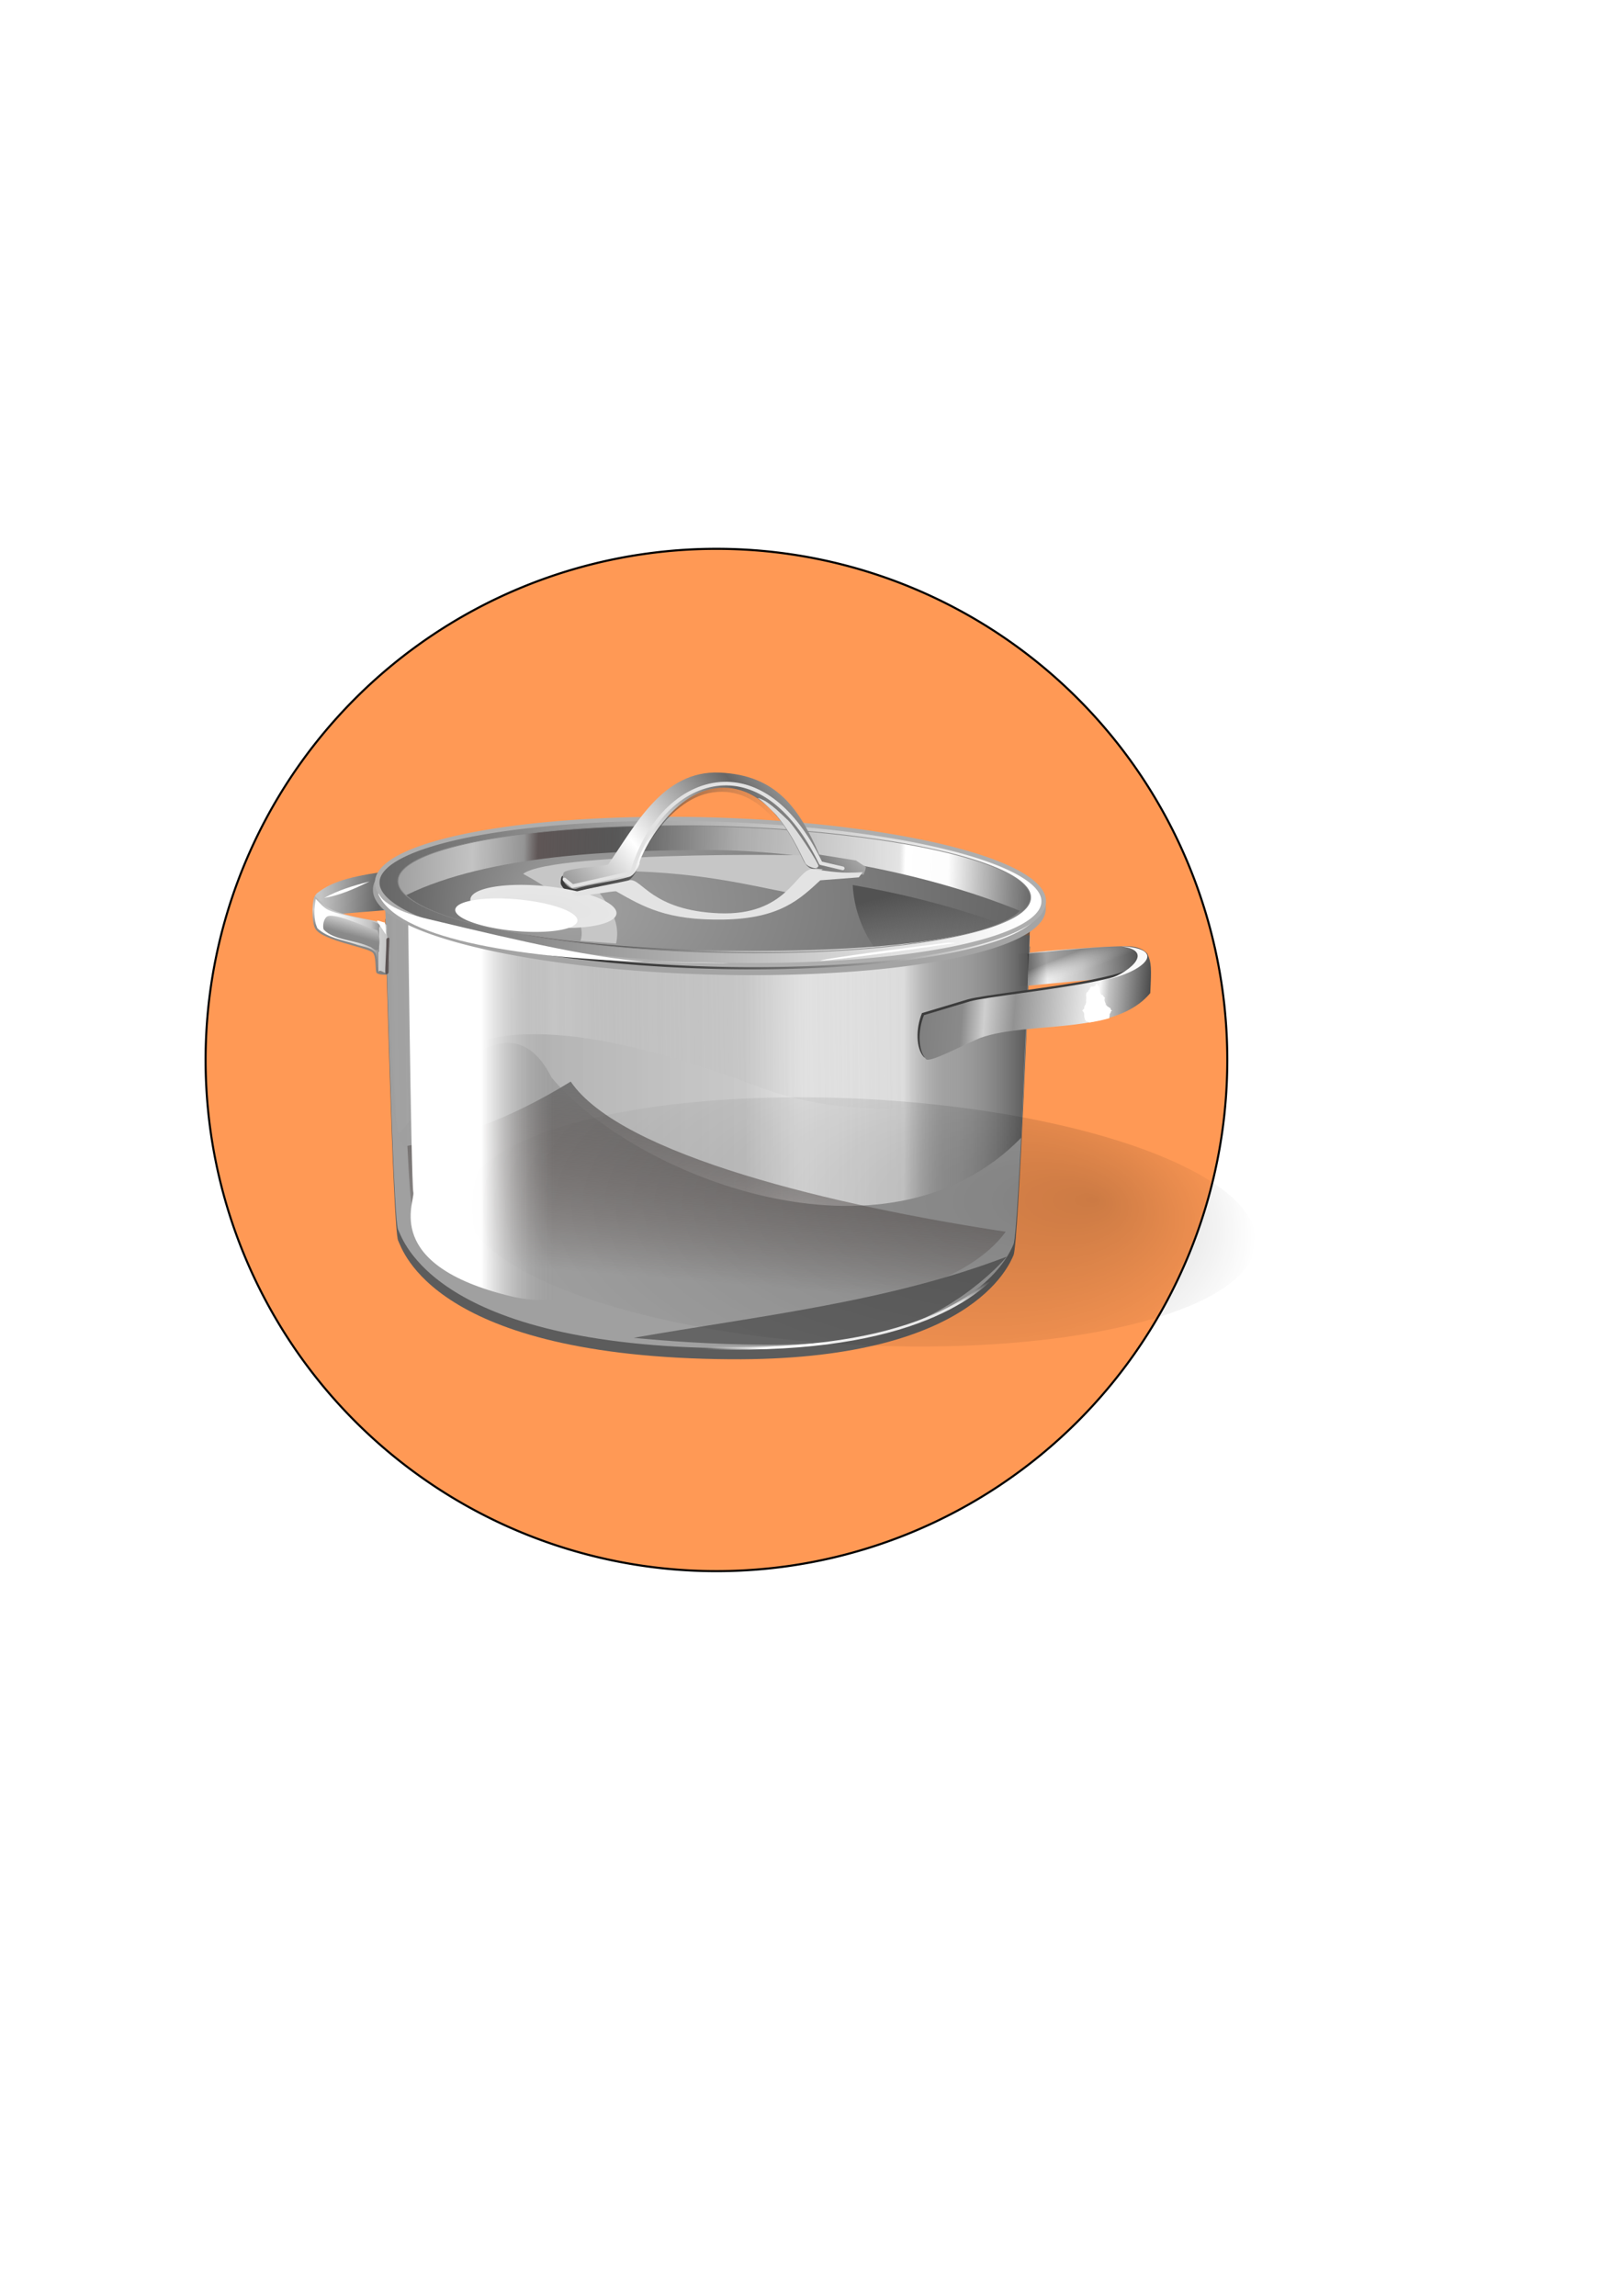 <?xml version="1.0" encoding="UTF-8" standalone="no"?>
<!-- Created with Inkscape (http://www.inkscape.org/) -->
<svg
   xmlns:dc="http://purl.org/dc/elements/1.1/"
   xmlns:cc="http://creativecommons.org/ns#"
   xmlns:rdf="http://www.w3.org/1999/02/22-rdf-syntax-ns#"
   xmlns:svg="http://www.w3.org/2000/svg"
   xmlns="http://www.w3.org/2000/svg"
   xmlns:xlink="http://www.w3.org/1999/xlink"
   xmlns:sodipodi="http://sodipodi.sourceforge.net/DTD/sodipodi-0.dtd"
   xmlns:inkscape="http://www.inkscape.org/namespaces/inkscape"
   width="210mm"
   height="297mm"
   id="svg13739"
   sodipodi:version="0.32"
   inkscape:version="0.46"
   sodipodi:docname="pipo_pan.svg"
   inkscape:output_extension="org.inkscape.output.svg.inkscape">
  <defs
     id="defs13741">
    <filter
       height="1.503"
       y="-0.252"
       width="1.161"
       x="-0.08"
       id="filter9870"
       inkscape:collect="always">
      <feGaussianBlur
         id="feGaussianBlur9872"
         stdDeviation="29.458"
         inkscape:collect="always" />
    </filter>
    <linearGradient
       id="linearGradient9800"
       inkscape:collect="always">
      <stop
         id="stop9802"
         offset="0"
         style="stop-color:#000000;stop-opacity:1;" />
      <stop
         id="stop9804"
         offset="1"
         style="stop-color:#000000;stop-opacity:0;" />
    </linearGradient>
    <radialGradient
       inkscape:collect="always"
       xlink:href="#linearGradient9800"
       id="radialGradient6291"
       gradientUnits="userSpaceOnUse"
       gradientTransform="matrix(1,0,0,0.533,0,-542.085)"
       cx="-4358.936"
       cy="-1160.483"
       fx="-4617.982"
       fy="-1085.695"
       r="439.381" />
    <filter
       height="1.301"
       y="-0.15"
       width="1.588"
       x="-0.294"
       id="filter9794"
       inkscape:collect="always">
      <feGaussianBlur
         id="feGaussianBlur9796"
         stdDeviation="0.935"
         inkscape:collect="always" />
    </filter>
    <filter
       id="filter9616"
       inkscape:collect="always">
      <feGaussianBlur
         id="feGaussianBlur9618"
         stdDeviation="0.783"
         inkscape:collect="always" />
    </filter>
    <linearGradient
       id="linearGradient9620">
      <stop
         id="stop9622"
         offset="0"
         style="stop-color:#7f7f7f;stop-opacity:1;" />
      <stop
         style="stop-color:#8a8a8a;stop-opacity:1;"
         offset="0.185"
         id="stop9624" />
      <stop
         style="stop-color:#cfcfcf;stop-opacity:1;"
         offset="0.622"
         id="stop9626" />
      <stop
         id="stop9628"
         offset="0.622"
         style="stop-color:#929292;stop-opacity:1;" />
      <stop
         id="stop9630"
         offset="0.694"
         style="stop-color:#c3c3c3;stop-opacity:1;" />
      <stop
         id="stop9632"
         offset="1"
         style="stop-color:#ffffff;stop-opacity:1;" />
    </linearGradient>
    <linearGradient
       inkscape:collect="always"
       xlink:href="#linearGradient9620"
       id="linearGradient6289"
       gradientUnits="userSpaceOnUse"
       x1="-4496.396"
       y1="-1552.473"
       x2="-4615.519"
       y2="-1555.58" />
    <linearGradient
       id="linearGradient5037"
       inkscape:collect="always">
      <stop
         id="stop5039"
         offset="0"
         style="stop-color:#525252;stop-opacity:1;" />
      <stop
         id="stop5041"
         offset="1"
         style="stop-color:#525252;stop-opacity:0;" />
    </linearGradient>
    <linearGradient
       inkscape:collect="always"
       xlink:href="#linearGradient5037"
       id="linearGradient6287"
       gradientUnits="userSpaceOnUse"
       gradientTransform="translate(-444.81,-1357.532)"
       x1="-2616.654"
       y1="271.485"
       x2="-2603.919"
       y2="324.688" />
    <filter
       height="1.831"
       y="-0.416"
       width="1.516"
       x="-0.258"
       id="filter4984"
       inkscape:collect="always">
      <feGaussianBlur
         id="feGaussianBlur4986"
         stdDeviation="8.777"
         inkscape:collect="always" />
    </filter>
    <linearGradient
       id="linearGradient4752"
       inkscape:collect="always">
      <stop
         id="stop4754"
         offset="0"
         style="stop-color:#e3e3e3;stop-opacity:1;" />
      <stop
         id="stop4756"
         offset="1"
         style="stop-color:#f1f1f1;stop-opacity:1" />
    </linearGradient>
    <radialGradient
       inkscape:collect="always"
       xlink:href="#linearGradient4752"
       id="radialGradient6285"
       gradientUnits="userSpaceOnUse"
       gradientTransform="matrix(3.383,-0.452,0.884,1.984,6919.401,-1640.412)"
       cx="-3009.149"
       cy="285.67"
       fx="-3009.149"
       fy="285.67"
       r="41.351" />
    <filter
       inkscape:collect="always"
       id="filter4098">
      <feGaussianBlur
         inkscape:collect="always"
         stdDeviation="1.141"
         id="feGaussianBlur4100" />
    </filter>
    <filter
       inkscape:collect="always"
       id="filter3878">
      <feGaussianBlur
         inkscape:collect="always"
         stdDeviation="0.962"
         id="feGaussianBlur3880" />
    </filter>
    <linearGradient
       inkscape:collect="always"
       xlink:href="#linearGradient3652"
       id="linearGradient6283"
       gradientUnits="userSpaceOnUse"
       gradientTransform="translate(-973.973,742.86)"
       spreadMethod="reflect"
       x1="-1903.988"
       y1="-518.303"
       x2="-1816.419"
       y2="-590.905" />
    <linearGradient
       id="linearGradient4589"
       inkscape:collect="always">
      <stop
         id="stop4591"
         offset="0"
         style="stop-color:#3b3b3b;stop-opacity:1;" />
      <stop
         id="stop4593"
         offset="1"
         style="stop-color:#3b3b3b;stop-opacity:0;" />
    </linearGradient>
    <linearGradient
       inkscape:collect="always"
       xlink:href="#linearGradient4589"
       id="linearGradient6281"
       gradientUnits="userSpaceOnUse"
       gradientTransform="translate(-975.973,746.86)"
       x1="-1976.273"
       y1="-533.131"
       x2="-1758.962"
       y2="-542.398" />
    <linearGradient
       id="linearGradient5161">
      <stop
         style="stop-color:#a3a3a3;stop-opacity:1;"
         offset="0"
         id="stop5163" />
      <stop
         style="stop-color:#666666;stop-opacity:1;"
         offset="1"
         id="stop5165" />
    </linearGradient>
    <radialGradient
       inkscape:collect="always"
       xlink:href="#linearGradient5161"
       id="radialGradient6279"
       gradientUnits="userSpaceOnUse"
       gradientTransform="matrix(0.998,-6.9277983e-2,5.3468412e-2,0.77,-466.445,-1487.454)"
       cx="-2801.089"
       cy="278.762"
       fx="-2954.291"
       fy="278.762"
       r="304.279" />
    <linearGradient
       id="linearGradient3616">
      <stop
         id="stop3618"
         offset="0"
         style="stop-color:#a0a0a0;stop-opacity:1;" />
      <stop
         style="stop-color:#c3c3c3;stop-opacity:1;"
         offset="0.117"
         id="stop3634" />
      <stop
         id="stop3636"
         offset="0.198"
         style="stop-color:#949494;stop-opacity:0.992;" />
      <stop
         style="stop-color:#584e4e;stop-opacity:0.871;"
         offset="0.22"
         id="stop3620" />
      <stop
         style="stop-color:#3e3e3e;stop-opacity:0.737;"
         offset="0.346"
         id="stop3622" />
      <stop
         id="stop3632"
         offset="0.536"
         style="stop-color:#a9a9a9;stop-opacity:0.812;" />
      <stop
         id="stop3624"
         offset="0.791"
         style="stop-color:#e4e4e4;stop-opacity:0.885;" />
      <stop
         style="stop-color:#ffffff;stop-opacity:1;"
         offset="0.8"
         id="stop3626" />
      <stop
         id="stop3630"
         offset="0.868"
         style="stop-color:#ffffff;stop-opacity:0.89;" />
      <stop
         id="stop3628"
         offset="1"
         style="stop-color:#3e3e3e;stop-opacity:0.779;" />
    </linearGradient>
    <linearGradient
       inkscape:collect="always"
       xlink:href="#linearGradient3616"
       id="linearGradient6277"
       gradientUnits="userSpaceOnUse"
       x1="-313.774"
       y1="-67.176"
       x2="246.747"
       y2="-67.176" />
    <linearGradient
       inkscape:collect="always"
       xlink:href="#linearGradient3652"
       id="linearGradient6275"
       gradientUnits="userSpaceOnUse"
       x1="231.104"
       y1="-75.789"
       x2="-313.854"
       y2="-70.945" />
    <linearGradient
       id="linearGradient5319"
       inkscape:collect="always">
      <stop
         id="stop5321"
         offset="0"
         style="stop-color:#ffffff;stop-opacity:1;" />
      <stop
         id="stop5323"
         offset="1"
         style="stop-color:#ffffff;stop-opacity:0;" />
    </linearGradient>
    <linearGradient
       inkscape:collect="always"
       xlink:href="#linearGradient5319"
       id="linearGradient6273"
       gradientUnits="userSpaceOnUse"
       gradientTransform="matrix(1.005,0,0,1,-884.382,-814.948)"
       x1="-3227.698"
       y1="-373.652"
       x2="-3230.951"
       y2="-387.451" />
    <filter
       height="1.426"
       y="-0.213"
       width="1.094"
       x="-0.047"
       id="filter5457"
       inkscape:collect="always">
      <feGaussianBlur
         id="feGaussianBlur5459"
         stdDeviation="7.247"
         inkscape:collect="always" />
    </filter>
    <linearGradient
       id="linearGradient5293"
       inkscape:collect="always">
      <stop
         id="stop5295"
         offset="0"
         style="stop-color:#000000;stop-opacity:1;" />
      <stop
         id="stop5297"
         offset="1"
         style="stop-color:#000000;stop-opacity:0;" />
    </linearGradient>
    <linearGradient
       inkscape:collect="always"
       xlink:href="#linearGradient5293"
       id="linearGradient6271"
       gradientUnits="userSpaceOnUse"
       x1="-123.003"
       y1="148.503"
       x2="-61.078"
       y2="-115.379" />
    <linearGradient
       inkscape:collect="always"
       xlink:href="#linearGradient3652"
       id="linearGradient6269"
       gradientUnits="userSpaceOnUse"
       x1="207.814"
       y1="-75.031"
       x2="-72.226"
       y2="-65.916" />
    <linearGradient
       id="linearGradient3652">
      <stop
         id="stop3654"
         offset="0"
         style="stop-color:#ffffff;stop-opacity:1;" />
      <stop
         id="stop3656"
         offset="1"
         style="stop-color:#666666;stop-opacity:1;" />
    </linearGradient>
    <linearGradient
       inkscape:collect="always"
       xlink:href="#linearGradient3652"
       id="linearGradient6267"
       gradientUnits="userSpaceOnUse"
       x1="207.814"
       y1="-75.031"
       x2="-72.226"
       y2="-65.916" />
    <linearGradient
       id="linearGradient9634">
      <stop
         id="stop9636"
         offset="0"
         style="stop-color:#7f7f7f;stop-opacity:1;" />
      <stop
         style="stop-color:#8a8a8a;stop-opacity:1;"
         offset="0.342"
         id="stop9638" />
      <stop
         style="stop-color:#cfcfcf;stop-opacity:1;"
         offset="0.491"
         id="stop9640" />
      <stop
         id="stop9642"
         offset="0.762"
         style="stop-color:#929292;stop-opacity:1;" />
      <stop
         id="stop9644"
         offset="0.937"
         style="stop-color:#c3c3c3;stop-opacity:1;" />
      <stop
         id="stop9646"
         offset="1"
         style="stop-color:#ffffff;stop-opacity:1;" />
    </linearGradient>
    <linearGradient
       inkscape:collect="always"
       xlink:href="#linearGradient9634"
       id="linearGradient6265"
       gradientUnits="userSpaceOnUse"
       x1="-4604.469"
       y1="-1551.101"
       x2="-4578.119"
       y2="-1648.47" />
    <linearGradient
       id="linearGradient4336">
      <stop
         id="stop4338"
         offset="0"
         style="stop-color:#ffffff;stop-opacity:0;" />
      <stop
         id="stop4340"
         offset="1"
         style="stop-color:#191919;stop-opacity:1;" />
    </linearGradient>
    <linearGradient
       inkscape:collect="always"
       xlink:href="#linearGradient4336"
       id="linearGradient6263"
       gradientUnits="userSpaceOnUse"
       gradientTransform="translate(-2413.631,-1149.048)"
       x1="-1494.403"
       y1="-385.262"
       x2="-1502.256"
       y2="-405.106" />
    <filter
       inkscape:collect="always"
       id="filter4298"
       x="-0.116"
       width="1.231"
       y="-0.116"
       height="1.231">
      <feGaussianBlur
         inkscape:collect="always"
         stdDeviation="1.427"
         id="feGaussianBlur4300" />
    </filter>
    <linearGradient
       id="linearGradient4118">
      <stop
         style="stop-color:#7f7f7f;stop-opacity:1;"
         offset="0"
         id="stop4120" />
      <stop
         id="stop4130"
         offset="0.185"
         style="stop-color:#8a8a8a;stop-opacity:1;" />
      <stop
         id="stop4124"
         offset="0.282"
         style="stop-color:#cfcfcf;stop-opacity:1;" />
      <stop
         style="stop-color:#929292;stop-opacity:1;"
         offset="0.41"
         id="stop4126" />
      <stop
         id="stop4128"
         offset="0.771"
         style="stop-color:#f7f7f7;stop-opacity:1;" />
      <stop
         style="stop-color:#c3c3c3;stop-opacity:1;"
         offset="0.81"
         id="stop4132" />
      <stop
         style="stop-color:#434343;stop-opacity:1;"
         offset="1"
         id="stop4122" />
    </linearGradient>
    <linearGradient
       inkscape:collect="always"
       xlink:href="#linearGradient4118"
       id="linearGradient6261"
       gradientUnits="userSpaceOnUse"
       gradientTransform="translate(-2413.631,-1149.048)"
       x1="-1620.095"
       y1="-366.112"
       x2="-1390.795"
       y2="-348.763" />
    <filter
       inkscape:collect="always"
       id="filter3593">
      <feGaussianBlur
         inkscape:collect="always"
         stdDeviation="8.719"
         id="feGaussianBlur3595" />
    </filter>
    <linearGradient
       id="linearGradient3431">
      <stop
         id="stop3433"
         offset="0"
         style="stop-color:#ffffff;stop-opacity:1;" />
      <stop
         id="stop3435"
         offset="1"
         style="stop-color:#a0a0a0;stop-opacity:0;" />
    </linearGradient>
    <linearGradient
       inkscape:collect="always"
       xlink:href="#linearGradient3431"
       id="linearGradient6259"
       gradientUnits="userSpaceOnUse"
       gradientTransform="matrix(0.45,0,0,1,-3573.124,-1185.847)"
       spreadMethod="pad"
       x1="-1990.013"
       y1="-244.524"
       x2="-1829.799"
       y2="-244.524" />
    <filter
       inkscape:collect="always"
       id="filter3417"
       x="-0.073"
       width="1.146"
       y="-0.172"
       height="1.344">
      <feGaussianBlur
         inkscape:collect="always"
         stdDeviation="18.548"
         id="feGaussianBlur3419" />
    </filter>
    <linearGradient
       id="linearGradient3275">
      <stop
         style="stop-color:#737373;stop-opacity:1;"
         offset="0"
         id="stop3277" />
      <stop
         style="stop-color:#3b2c28;stop-opacity:0;"
         offset="1"
         id="stop3279" />
    </linearGradient>
    <linearGradient
       inkscape:collect="always"
       xlink:href="#linearGradient3275"
       id="linearGradient6257"
       gradientUnits="userSpaceOnUse"
       x1="-1959.949"
       y1="-290.823"
       x2="-1979.347"
       y2="-77.835" />
    <linearGradient
       id="linearGradient3323">
      <stop
         id="stop3325"
         offset="0"
         style="stop-color:#a0a0a0;stop-opacity:0;" />
      <stop
         style="stop-color:#cfcfcf;stop-opacity:0.869;"
         offset="0.556"
         id="stop3327" />
      <stop
         style="stop-color:#ffffff;stop-opacity:0.68;"
         offset="0.647"
         id="stop3329" />
      <stop
         id="stop3331"
         offset="0.805"
         style="stop-color:#e4e4e4;stop-opacity:0.443;" />
      <stop
         style="stop-color:#a0a0a0;stop-opacity:0.122;"
         offset="0.844"
         id="stop3333" />
      <stop
         id="stop3335"
         offset="1"
         style="stop-color:#3e3e3e;stop-opacity:0;" />
    </linearGradient>
    <linearGradient
       inkscape:collect="always"
       xlink:href="#linearGradient3323"
       id="linearGradient6255"
       gradientUnits="userSpaceOnUse"
       gradientTransform="matrix(1,0,0,0.532,-2413.631,-1365.55)"
       x1="-1620.108"
       y1="-135.966"
       x2="-2198.689"
       y2="-130.446" />
    <linearGradient
       id="linearGradient3285">
      <stop
         style="stop-color:#a0a0a0;stop-opacity:1;"
         offset="0"
         id="stop3287" />
      <stop
         id="stop3299"
         offset="0.556"
         style="stop-color:#cfcfcf;stop-opacity:0.869;" />
      <stop
         id="stop3293"
         offset="0.647"
         style="stop-color:#ffffff;stop-opacity:0.738;" />
      <stop
         style="stop-color:#e4e4e4;stop-opacity:0.885;"
         offset="0.805"
         id="stop3295" />
      <stop
         id="stop3297"
         offset="0.875"
         style="stop-color:#a0a0a0;stop-opacity:0.122;" />
      <stop
         style="stop-color:#3e3e3e;stop-opacity:0.779;"
         offset="1"
         id="stop3289" />
    </linearGradient>
    <linearGradient
       inkscape:collect="always"
       xlink:href="#linearGradient3285"
       id="linearGradient6253"
       gradientUnits="userSpaceOnUse"
       gradientTransform="matrix(1,0,0,0.701,-2413.631,-1287.531)"
       x1="-2150.019"
       y1="-244.524"
       x2="-1510.542"
       y2="-244.524" />
    <linearGradient
       id="linearGradient4310">
      <stop
         id="stop4312"
         offset="0"
         style="stop-color:#7f7f7f;stop-opacity:1;" />
      <stop
         style="stop-color:#8a8a8a;stop-opacity:1;"
         offset="0.186"
         id="stop4314" />
      <stop
         style="stop-color:#ededed;stop-opacity:1;"
         offset="0.269"
         id="stop4316" />
      <stop
         id="stop4318"
         offset="0.646"
         style="stop-color:#929292;stop-opacity:1;" />
      <stop
         style="stop-color:#f1f1f1;stop-opacity:1;"
         offset="0.704"
         id="stop4320" />
      <stop
         id="stop4322"
         offset="0.81"
         style="stop-color:#c3c3c3;stop-opacity:1;" />
      <stop
         id="stop4324"
         offset="1"
         style="stop-color:#434343;stop-opacity:1;" />
    </linearGradient>
    <linearGradient
       inkscape:collect="always"
       xlink:href="#linearGradient4310"
       id="linearGradient6251"
       gradientUnits="userSpaceOnUse"
       gradientTransform="matrix(1.078,0,0,1,-2305.534,-1149.048)"
       x1="-1702.43"
       y1="-373.598"
       x2="-1393.878"
       y2="-385.262" />
    <linearGradient
       id="linearGradient3646">
      <stop
         style="stop-color:#ffffff;stop-opacity:1"
         offset="0"
         id="stop3648" />
      <stop
         style="stop-color:#666666;stop-opacity:1;"
         offset="1"
         id="stop3650" />
    </linearGradient>
    <linearGradient
       inkscape:collect="always"
       xlink:href="#linearGradient3646"
       id="linearGradient6249"
       gradientUnits="userSpaceOnUse"
       gradientTransform="translate(-2413.631,-1149.048)"
       spreadMethod="reflect"
       x1="-2249.79"
       y1="-483.044"
       x2="-2155.533"
       y2="-477.312" />
    <inkscape:perspective
       sodipodi:type="inkscape:persp3d"
       inkscape:vp_x="0 : 526.18109 : 1"
       inkscape:vp_y="0 : 1000 : 0"
       inkscape:vp_z="744.09448 : 526.18109 : 1"
       inkscape:persp3d-origin="372.04724 : 350.78739 : 1"
       id="perspective13747" />
  </defs>
  <sodipodi:namedview
     id="base"
     pagecolor="#ffffff"
     bordercolor="#666666"
     borderopacity="1.0"
     inkscape:pageopacity="0.0"
     inkscape:pageshadow="2"
     inkscape:zoom="0.35"
     inkscape:cx="350"
     inkscape:cy="520"
     inkscape:document-units="px"
     inkscape:current-layer="layer1"
     showgrid="false"
     inkscape:window-width="641"
     inkscape:window-height="721"
     inkscape:window-x="50"
     inkscape:window-y="25" />
  <g
     inkscape:label="Ebene 1"
     inkscape:groupmode="layer"
     id="layer1">
    <g
       id="g6293"
       transform="translate(-72.444,-65.714)">
      <path
         transform="matrix(1.399,0,0,1.434,-42.86,-40.12)"
         d="M 511.429,435.219 A 178.571,174.286 0 1 1 154.286,435.219 A 178.571,174.286 0 1 1 511.429,435.219 z"
         sodipodi:ry="174.28572"
         sodipodi:rx="178.57143"
         sodipodi:cy="435.21933"
         sodipodi:cx="332.85715"
         id="path2395"
         style="fill:#ff9955;fill-rule:evenodd;stroke:#000000;stroke-width:0.718px;stroke-linecap:butt;stroke-linejoin:miter;stroke-opacity:1"
         sodipodi:type="arc" />
      <g
         transform="matrix(0.493,0,0,0.493,2510.76,1304.364)"
         id="g9884">
        <path
           sodipodi:nodetypes="czszcc"
           id="path5317"
           d="M -4563.65,-1600.982 C -4563.65,-1600.982 -4556.065,-1292.383 -4550.969,-1282.149 C -4546.582,-1273.337 -4516.096,-1166.429 -4221.267,-1164.398 C -3982.53,-1162.764 -3944.866,-1257.638 -3940.477,-1267.657 C -3935.431,-1279.173 -3924.173,-1573.809 -3924.173,-1573.809 L -4563.65,-1600.982 z"
           style="fill:#5c5c5c;fill-opacity:1;fill-rule:evenodd;stroke:none;stroke-width:6.2;stroke-linecap:butt;stroke-linejoin:miter;stroke-miterlimit:4;stroke-dasharray:none;stroke-opacity:1" />
        <path
           style="fill:#a0a0a0;fill-opacity:1;fill-rule:evenodd;stroke:none;stroke-width:3.1;stroke-linecap:butt;stroke-linejoin:miter;stroke-miterlimit:4;stroke-dasharray:none;stroke-opacity:1"
           d="M -4563.65,-1611.874 C -4563.65,-1611.874 -4556.065,-1303.275 -4550.969,-1293.041 C -4546.582,-1284.228 -4516.096,-1177.321 -4221.267,-1175.29 C -3982.53,-1173.655 -3944.866,-1268.53 -3940.477,-1278.548 C -3935.431,-1290.064 -3924.173,-1584.7 -3924.173,-1584.7 L -4563.65,-1611.874 z"
           id="path3254"
           sodipodi:nodetypes="czszcc" />
        <path
           style="fill:url(#linearGradient6249);fill-opacity:1;fill-rule:evenodd;stroke:none;stroke-width:1px;stroke-linecap:butt;stroke-linejoin:miter;stroke-opacity:1"
           d="M -4631.789,-1626.299 C -4619.089,-1636.231 -4604.77,-1642.059 -4567.975,-1647.502 L -4564.071,-1609.771 L -4619.366,-1605.217 C -4623.551,-1612.171 -4628.801,-1617.35 -4631.789,-1626.299 z"
           id="path3260"
           sodipodi:nodetypes="ccccc" />
        <path
           style="fill:url(#linearGradient6251);fill-opacity:1;fill-rule:evenodd;stroke:none;stroke-width:1px;stroke-linecap:butt;stroke-linejoin:miter;stroke-opacity:1"
           d="M -3934.386,-1534.31 C -3893.036,-1537.165 -3817.95,-1547.768 -3811.715,-1538.213 L -3807.509,-1566.186 C -3807.509,-1566.186 -3812.465,-1573.881 -3827.137,-1573.992 C -3860.93,-1574.247 -3943.35,-1566.186 -3935.788,-1566.186 L -3934.386,-1534.31 z"
           id="path3264"
           sodipodi:nodetypes="cccscc" />
        <path
           sodipodi:nodetypes="czcccc"
           id="path3283"
           d="M -4563.65,-1611.874 C -4563.65,-1611.874 -4554.904,-1393.978 -4550.969,-1388.439 C -4547.035,-1382.901 -4450.875,-1547.529 -4398.787,-1443.862 C -4318.353,-1347.045 -4067.805,-1245.89 -3932.978,-1384.044 C -3932.75,-1383.854 -3924.173,-1592.831 -3924.173,-1592.831 L -4563.65,-1611.874 z"
           style="fill:url(#linearGradient6253);fill-opacity:1;fill-rule:evenodd;stroke:none;stroke-width:1px;stroke-linecap:butt;stroke-linejoin:miter;stroke-opacity:1" />
        <path
           style="opacity:0.35;fill:url(#linearGradient6255);fill-opacity:1;fill-rule:evenodd;stroke:none;stroke-width:1px;stroke-linecap:butt;stroke-linejoin:miter;stroke-opacity:1"
           d="M -4563.65,-1611.874 C -4563.65,-1611.874 -4565.208,-1395.878 -4545.449,-1375.947 C -4525.691,-1356.015 -4595.505,-1586.66 -4193.668,-1434.715 C -4072.209,-1388.789 -3944.866,-1429.14 -3940.477,-1434.472 C -3935.431,-1440.601 -3924.173,-1597.411 -3924.173,-1597.411 L -4563.65,-1611.874 z"
           id="path3301"
           sodipodi:nodetypes="czszcc" />
        <path
           transform="matrix(0.976,0,0,0.879,-2451.042,-1184.159)"
           id="path3270"
           d="M -1976.137,-290.823 C -2039.484,-247.522 -2092.937,-227.796 -2142.106,-218.292 C -2140.468,-180.434 -2138.79,-152.454 -2137.325,-149.511 C -2132.938,-140.699 -2102.466,-33.792 -1807.637,-31.761 C -1614.142,-30.436 -1552.738,-92.51 -1534.075,-121.417 C -1705.844,-150.277 -1925.213,-207.493 -1976.137,-290.823 z"
           style="fill:url(#linearGradient6257);fill-opacity:1;fill-rule:evenodd;stroke:none;stroke-width:1px;stroke-linecap:butt;stroke-linejoin:miter;stroke-opacity:1;filter:url(#filter3417)" />
        <path
           sodipodi:nodetypes="czszcc"
           id="path3421"
           d="M -4541.57,-1648.673 C -4541.57,-1648.673 -4538.154,-1340.074 -4535.859,-1329.84 C -4533.882,-1321.028 -4567.984,-1257.946 -4438.868,-1226.809 C -4340.532,-1203.095 -4262.848,-1305.329 -4260.871,-1315.348 C -4258.598,-1326.864 -4253.527,-1621.5 -4253.527,-1621.5 L -4541.57,-1648.673 z"
           style="fill:url(#linearGradient6259);fill-opacity:1;fill-rule:evenodd;stroke:none;stroke-width:1px;stroke-linecap:butt;stroke-linejoin:miter;stroke-opacity:1;filter:url(#filter3593)" />
        <path
           sodipodi:nodetypes="csccczsc"
           id="path4569"
           d="M -4031.339,-1507.687 C -4037.572,-1492.175 -4037.376,-1472.741 -4029.387,-1464.102 C -4025.759,-1460.178 -3995.332,-1477.504 -3974.743,-1486.22 C -3932.256,-1506.881 -3843.588,-1488.212 -3808.429,-1530.02 C -3811.905,-1539.376 -3809.157,-1560.792 -3812.8,-1569.396 C -3815.445,-1552.635 -3826.715,-1548.282 -3862.852,-1540.864 C -3899.614,-1533.317 -3972.767,-1525.311 -3985.802,-1521.348 L -4031.339,-1507.687 z"
           style="fill:#3b3b3b;fill-opacity:1;fill-rule:evenodd;stroke:none;stroke-width:1px;stroke-linecap:butt;stroke-linejoin:miter;stroke-opacity:1" />
        <path
           style="fill:url(#linearGradient6261);fill-opacity:1;fill-rule:evenodd;stroke:none;stroke-width:1px;stroke-linecap:butt;stroke-linejoin:miter;stroke-opacity:1"
           d="M -4029.339,-1505.687 C -4035.572,-1490.175 -4035.376,-1470.741 -4027.387,-1462.102 C -4023.759,-1458.178 -3994.048,-1474.431 -3973.458,-1483.146 C -3924.784,-1500.333 -3840.123,-1484.984 -3804.874,-1527.545 C -3803.576,-1552.617 -3803.775,-1557.399 -3807.418,-1566.003 C -3812.053,-1553.818 -3824.715,-1546.282 -3860.852,-1538.864 C -3897.614,-1531.317 -3970.767,-1523.311 -3983.802,-1519.348 L -4029.339,-1505.687 z"
           id="path3262"
           sodipodi:nodetypes="csccczsc" />
        <path
           style="fill:#ffffff;fill-opacity:1;fill-rule:evenodd;stroke:none;stroke-width:3.6;stroke-linecap:round;stroke-linejoin:round;stroke-miterlimit:4;stroke-opacity:1;filter:url(#filter4298)"
           d="M -3857.467,-1536.821 L -3857.842,-1536.539 L -3858.217,-1536.602 L -3858.592,-1536.539 L -3858.936,-1536.196 L -3859.092,-1535.602 L -3859.311,-1535.008 L -3859.655,-1534.664 L -3860.03,-1534.414 L -3860.405,-1534.446 L -3860.749,-1534.196 L -3861.124,-1534.196 L -3861.436,-1533.758 L -3861.811,-1533.696 L -3862.155,-1534.133 L -3862.53,-1534.102 L -3862.874,-1533.852 L -3863.249,-1534.039 L -3863.655,-1533.883 L -3863.967,-1533.477 L -3864.342,-1533.196 L -3864.655,-1532.758 L -3864.749,-1532.039 L -3864.936,-1531.446 L -3865.186,-1530.946 L -3865.561,-1530.664 L -3865.936,-1530.727 L -3866.092,-1530.102 L -3866.436,-1529.696 L -3866.592,-1529.039 L -3866.905,-1528.633 L -3867.28,-1528.602 L -3867.655,-1528.383 L -3867.999,-1528.008 L -3868.249,-1527.414 L -3868.374,-1526.727 L -3868.436,-1526.008 L -3868.561,-1525.321 L -3868.467,-1524.602 L -3868.311,-1523.946 L -3868.311,-1523.227 L -3868.436,-1522.508 L -3868.249,-1521.821 L -3868.374,-1521.133 L -3868.655,-1520.633 L -3868.499,-1520.008 L -3868.436,-1519.321 L -3868.405,-1518.633 L -3868.467,-1517.946 L -3868.78,-1517.508 L -3868.842,-1516.821 L -3869.124,-1516.383 L -3869.28,-1515.758 L -3869.624,-1515.352 L -3869.967,-1515.039 L -3870.061,-1514.352 L -3870.217,-1513.727 L -3870.467,-1513.133 L -3870.467,-1512.383 L -3870.655,-1511.696 L -3871.03,-1511.446 L -3871.436,-1511.289 L -3871.811,-1511.102 L -3871.999,-1510.446 L -3872.311,-1510.008 L -3871.967,-1509.696 L -3871.592,-1509.539 L -3871.342,-1508.946 L -3870.936,-1508.758 L -3870.717,-1508.164 L -3870.436,-1507.664 L -3870.405,-1506.946 L -3870.342,-1506.227 L -3870.374,-1505.571 L -3870.374,-1504.914 L -3870.405,-1504.227 L -3870.28,-1503.602 L -3870.03,-1503.071 L -3869.811,-1502.508 L -3869.842,-1501.821 L -3869.811,-1501.133 L -3869.405,-1501.196 L -3869.061,-1500.758 L -3868.811,-1500.227 L -3868.592,-1499.602 L -3868.249,-1499.383 L -3867.874,-1499.602 L -3867.499,-1499.633 L -3867.124,-1499.633 L -3866.842,-1499.164 L -3866.499,-1498.883 L -3866.124,-1498.821 L -3865.749,-1498.727 L -3865.405,-1498.383 L -3865.405,-1498.352 C -3857.152,-1499.655 -3850.716,-1501.112 -3845.499,-1502.664 L -3845.405,-1503.289 L -3845.436,-1503.946 L -3845.311,-1504.571 L -3845.124,-1505.164 L -3845.124,-1505.821 L -3845.124,-1506.477 L -3844.999,-1507.102 L -3844.624,-1507.258 L -3844.405,-1507.821 L -3844.155,-1508.352 L -3843.967,-1508.883 L -3843.749,-1509.508 L -3843.405,-1509.883 L -3843.03,-1509.852 L -3842.655,-1510.008 L -3842.999,-1510.227 L -3843.342,-1510.414 L -3843.655,-1510.789 L -3843.999,-1511.039 L -3844.092,-1511.696 L -3844.311,-1512.227 L -3844.592,-1512.696 L -3844.874,-1513.133 L -3845.249,-1513.071 L -3845.624,-1513.071 L -3845.842,-1513.633 L -3846.249,-1513.789 L -3846.561,-1514.008 L -3846.936,-1514.008 L -3847.217,-1514.446 L -3847.592,-1514.539 L -3847.936,-1514.883 L -3848.217,-1515.383 L -3848.592,-1515.602 L -3848.967,-1515.727 L -3848.967,-1516.477 L -3849.03,-1517.227 L -3849.405,-1517.602 L -3849.624,-1518.321 L -3849.811,-1518.914 L -3850.061,-1519.446 L -3850.186,-1520.102 L -3850.217,-1520.821 L -3850.249,-1521.508 L -3850.092,-1522.164 L -3850.061,-1522.852 L -3849.999,-1523.508 L -3850.374,-1523.477 L -3850.749,-1523.508 L -3851.03,-1523.883 L -3851.28,-1524.352 L -3851.499,-1524.914 L -3851.78,-1525.289 L -3852.124,-1525.633 L -3852.467,-1525.539 L -3852.842,-1525.758 L -3853.217,-1525.727 L -3853.499,-1526.102 L -3853.749,-1526.571 L -3853.999,-1527.071 L -3854.374,-1527.352 L -3854.467,-1527.977 L -3854.592,-1528.602 L -3854.936,-1528.977 L -3855.03,-1529.664 L -3855.061,-1530.321 L -3855.092,-1530.977 L -3855.092,-1531.633 L -3855.249,-1532.227 L -3855.436,-1532.821 L -3855.374,-1533.477 L -3855.655,-1533.821 L -3855.905,-1534.289 L -3856.155,-1534.727 L -3856.436,-1535.102 L -3856.717,-1535.508 L -3857.03,-1535.852 L -3857.342,-1536.164 L -3857.467,-1536.821 z"
           id="path4136" />
        <path
           sodipodi:nodetypes="cccscc"
           id="path4326"
           d="M -3925.254,-1534.31 C -3886.88,-1537.165 -3817.199,-1547.768 -3811.412,-1538.213 L -3808.504,-1566.783 C -3808.504,-1566.783 -3812.108,-1573.881 -3825.724,-1573.992 C -3857.085,-1574.247 -3933.574,-1566.186 -3926.555,-1566.186 L -3925.254,-1534.31 z"
           style="opacity:0.361;fill:url(#linearGradient6263);fill-opacity:1;fill-rule:evenodd;stroke:none;stroke-width:1px;stroke-linecap:butt;stroke-linejoin:miter;stroke-opacity:1" />
        <path
           style="fill:#fafafa;fill-opacity:1;fill-rule:evenodd;stroke:none;stroke-width:1px;stroke-linecap:butt;stroke-linejoin:miter;stroke-opacity:1"
           d="M -3849.396,-1540.747 C -3829.879,-1544.953 -3797.631,-1569.175 -3833.632,-1573.935 C -3786.297,-1571.818 -3811.448,-1548.335 -3849.396,-1540.747 z"
           id="path4597"
           sodipodi:nodetypes="ccc" />
        <path
           sodipodi:nodetypes="cssscssc"
           id="path4703"
           d="M -4562.234,-1545.759 C -4562.234,-1545.759 -4570.131,-1545.43 -4572.217,-1547.521 C -4573.931,-1549.24 -4572.336,-1563.456 -4575.96,-1567.495 C -4580.804,-1572.891 -4625.374,-1579.26 -4633.005,-1591.211 C -4637.289,-1597.919 -4636.344,-1622.09 -4633.148,-1624.137 C -4628.068,-1619.539 -4627.277,-1617.821 -4623.851,-1614.882 C -4608.401,-1601.626 -4562.295,-1600.082 -4562.289,-1594.414 L -4562.234,-1545.759 z"
           style="fill:url(#linearGradient6265);fill-opacity:1;fill-rule:evenodd;stroke:none;stroke-width:1px;stroke-linecap:butt;stroke-linejoin:miter;stroke-opacity:1" />
        <path
           style="fill:#ffffff;fill-opacity:1;fill-rule:evenodd;stroke:none;stroke-width:1px;stroke-linecap:butt;stroke-linejoin:miter;stroke-opacity:1"
           d="M -4580.821,-1637.868 C -4595.711,-1634.024 -4610.713,-1629.415 -4624.179,-1621.995 C -4608.336,-1624.514 -4593.729,-1631.352 -4579.259,-1638.291 L -4580.563,-1637.938 L -4580.821,-1637.868 z"
           id="path5200" />
        <path
           sodipodi:type="arc"
           style="fill:url(#linearGradient6267);fill-opacity:1;fill-rule:evenodd;stroke:none;stroke-width:0.752;stroke-linecap:round;stroke-linejoin:round;stroke-miterlimit:4;stroke-dasharray:none;stroke-opacity:1"
           id="path5279"
           sodipodi:cx="-33.513691"
           sodipodi:cy="-67.176201"
           sodipodi:rx="279.88461"
           sodipodi:ry="67.027382"
           d="M 246.371,-67.176 A 279.885,67.027 0 1 1 -313.398,-67.176 A 279.885,67.027 0 1 1 246.371,-67.176 z"
           transform="matrix(1.181,3.4837241e-2,-2.9038005e-2,1.07,-4204.581,-1547.685)" />
        <path
           transform="matrix(1.181,3.4837241e-2,-2.9038005e-2,1.07,-4204.581,-1547.685)"
           d="M 246.371,-67.176 A 279.885,67.027 0 1 1 -313.398,-67.176 A 279.885,67.027 0 1 1 246.371,-67.176 z"
           sodipodi:ry="67.027382"
           sodipodi:rx="279.88461"
           sodipodi:cy="-67.176201"
           sodipodi:cx="-33.513691"
           id="path5309"
           style="fill:url(#linearGradient6269);fill-opacity:1;fill-rule:evenodd;stroke:none;stroke-width:0.752;stroke-linecap:round;stroke-linejoin:round;stroke-miterlimit:4;stroke-dasharray:none;stroke-opacity:1"
           sodipodi:type="arc" />
        <path
           sodipodi:type="arc"
           style="fill:url(#linearGradient6271);fill-opacity:1;fill-rule:evenodd;stroke:none;stroke-width:0.752;stroke-linecap:round;stroke-linejoin:round;stroke-miterlimit:4;stroke-dasharray:none;stroke-opacity:1"
           id="path5311"
           sodipodi:cx="-33.513691"
           sodipodi:cy="-67.176201"
           sodipodi:rx="279.88461"
           sodipodi:ry="67.027382"
           d="M 246.371,-67.176 A 279.885,67.027 0 1 1 -313.398,-67.176 A 279.885,67.027 0 1 1 246.371,-67.176 z"
           transform="matrix(1.181,3.4837241e-2,-2.9038005e-2,1.07,-4204.581,-1547.685)" />
        <path
           transform="matrix(1.181,3.4837241e-2,-2.9038005e-2,1.07,-4204.581,-1547.685)"
           d="M 246.371,-67.176 A 279.885,67.027 0 1 1 -313.398,-67.176 A 279.885,67.027 0 1 1 246.371,-67.176 z"
           sodipodi:ry="67.027382"
           sodipodi:rx="279.88461"
           sodipodi:cy="-67.176201"
           sodipodi:cx="-33.513691"
           id="path5315"
           style="fill:none;fill-opacity:1;fill-rule:evenodd;stroke:#a4a4a4;stroke-width:5.376;stroke-linecap:round;stroke-linejoin:round;stroke-miterlimit:4;stroke-dasharray:none;stroke-opacity:1"
           sodipodi:type="arc" />
        <path
           style="fill:#656565;fill-opacity:1;fill-rule:evenodd;stroke:none;stroke-width:1px;stroke-linecap:butt;stroke-linejoin:miter;stroke-opacity:1;filter:url(#filter5457)"
           d="M -3414.923,-370.281 C -3289.966,-390.704 -3162.374,-403.409 -3044.804,-445.462 C -3044.804,-445.462 -3091.876,-392.204 -3172.032,-373.173 C -3252.34,-354.105 -3414.923,-370.281 -3414.923,-370.281 z"
           id="path5327"
           sodipodi:nodetypes="cczc"
           transform="matrix(1,0,0,1.071,-902.319,-789.12)" />
        <path
           style="fill:none;fill-opacity:1;fill-rule:evenodd;stroke:url(#linearGradient6273);stroke-width:2.608;stroke-linecap:butt;stroke-linejoin:miter;stroke-miterlimit:4;stroke-dasharray:none;stroke-opacity:1"
           d="M -4532.818,-1263.247 C -4503.098,-1228.661 -4425.458,-1176.696 -4219.716,-1175.286 C -4030.039,-1173.994 -3966.36,-1233.826 -3946.09,-1263.247 L -4532.818,-1263.247 z"
           id="path5461" />
        <g
           id="g6479"
           transform="translate(-26.629,189.761)">
          <g
             transform="translate(-966.026,-730.501)"
             id="g5547">
            <path
               sodipodi:type="arc"
               style="fill:url(#linearGradient6275);fill-opacity:1;fill-rule:evenodd;stroke:#aeaeae;stroke-width:3.864;stroke-linecap:round;stroke-linejoin:round;stroke-miterlimit:4;stroke-dasharray:none;stroke-opacity:1"
               id="path3256"
               sodipodi:cx="-33.513691"
               sodipodi:cy="-67.176201"
               sodipodi:rx="279.88461"
               sodipodi:ry="67.027382"
               d="M 246.371,-67.176 A 279.885,67.027 0 1 1 -313.398,-67.176 A 279.885,67.027 0 1 1 246.371,-67.176 z"
               transform="matrix(1.181,3.4837241e-2,-2.9038005e-2,1.07,-3210.829,-1014.07)" />
            <path
               transform="matrix(1.121,3.0301904e-2,-2.7560352e-2,0.931,-3208.956,-1026.233)"
               d="M 246.371,-67.176 A 279.885,67.027 0 1 1 -313.398,-67.176 A 279.885,67.027 0 1 1 246.371,-67.176 z"
               sodipodi:ry="67.027382"
               sodipodi:rx="279.88461"
               sodipodi:cy="-67.176201"
               sodipodi:cx="-33.513691"
               id="path3604"
               style="fill:url(#linearGradient6277);fill-opacity:1;fill-rule:evenodd;stroke:#868686;stroke-width:0.752;stroke-linecap:round;stroke-linejoin:round;stroke-miterlimit:4;stroke-dasharray:none;stroke-opacity:1"
               sodipodi:type="arc" />
            <path
               sodipodi:nodetypes="cscsc"
               id="path3601"
               d="M -2941.619,-1068.408 C -2968.625,-1040.408 -3086.619,-1025.613 -3251.564,-1029.489 C -3416.508,-1033.365 -3522.511,-1058.097 -3550.178,-1084.014 C -3467.422,-1124.652 -3337.959,-1128.662 -3249.606,-1128.662 C -3161.775,-1128.662 -3039.091,-1108.289 -2941.619,-1068.408 z"
               style="fill:url(#radialGradient6279);fill-opacity:1;fill-rule:evenodd;stroke:none;stroke-width:0.682;stroke-linecap:round;stroke-linejoin:round;stroke-miterlimit:4;stroke-opacity:1" />
            <path
               style="fill:#c6c6c6;fill-opacity:1;fill-rule:evenodd;stroke:none;stroke-width:1px;stroke-linecap:butt;stroke-linejoin:miter;stroke-opacity:1"
               d="M -3377.358,-1038.646 C -3368.296,-1067.628 -3414.298,-1094.304 -3434.3,-1105.079 C -3405.064,-1128.05 -3116.024,-1125.134 -3123.827,-1121.348 C -3127.486,-1119.573 -3163.145,-1084.742 -3163.145,-1084.742 C -3221.634,-1096.278 -3273.233,-1110.11 -3373.29,-1107.79 C -3360.367,-1084.681 -3335.499,-1065.554 -3342.107,-1035.934 L -3377.358,-1038.646 z"
               id="path4740"
               sodipodi:nodetypes="ccscccc" />
            <g
               id="g4717"
               transform="translate(-444.81,-1357.532)">
              <path
                 style="fill:url(#linearGradient6281);fill-opacity:1;fill-rule:evenodd;stroke:none;stroke-width:1px;stroke-linecap:butt;stroke-linejoin:miter;stroke-opacity:1"
                 d="M -2952.072,262.487 C -2950.193,267.685 -2943.06,273.125 -2937.936,271.053 C -2927.988,267.031 -2902.708,264.243 -2886.369,259.465 C -2881.571,258.063 -2877.615,251.172 -2875.96,246.455 C -2875.895,246.271 -2875.96,245.804 -2875.96,245.804 C -2878.028,245.509 -2849.289,178.308 -2801.149,171.644 C -2752.372,164.892 -2725.927,216.808 -2714.065,241.936 C -2707.993,254.798 -2701.048,251.088 -2701.048,251.088 C -2687.512,252.798 -2669.389,254.507 -2653.803,257.434 C -2650.648,249.047 -2652.206,252.851 -2651.528,249.708 L -2661.286,243.202 L -2697.716,237.348 C -2717.568,191.692 -2740.138,158.446 -2796.596,156.032 C -2853.054,153.618 -2880.178,208.787 -2907.185,247.105 C -2910.068,249.028 -2949.22,250.537 -2951.421,255.562 C -2951.975,256.826 -2952.541,261.19 -2952.072,262.487 z"
                 id="path4579"
                 sodipodi:nodetypes="csssszsccccczcss" />
              <path
                 sodipodi:nodetypes="csssszsccccczcss"
                 id="path3266"
                 d="M -2950.072,258.487 C -2948.193,263.685 -2941.06,269.125 -2935.936,267.053 C -2925.988,263.031 -2900.708,260.243 -2884.369,255.465 C -2879.571,254.063 -2875.615,247.172 -2873.96,242.455 C -2873.895,242.271 -2873.96,241.804 -2873.96,241.804 C -2876.028,241.509 -2847.289,174.308 -2799.149,167.644 C -2750.372,160.892 -2723.927,212.808 -2712.065,237.936 C -2705.993,250.798 -2699.048,247.088 -2699.048,247.088 C -2685.512,248.798 -2667.389,250.507 -2651.803,253.434 C -2648.648,245.047 -2650.206,248.851 -2649.528,245.708 L -2659.286,239.202 L -2695.716,233.348 C -2715.568,187.692 -2738.138,154.446 -2794.596,152.032 C -2851.054,149.618 -2878.178,204.787 -2905.185,243.105 C -2908.068,245.028 -2947.22,246.537 -2949.421,251.562 C -2949.975,252.826 -2950.541,257.19 -2950.072,258.487 z"
                 style="fill:url(#linearGradient6283);fill-opacity:1;fill-rule:evenodd;stroke:none;stroke-width:1px;stroke-linecap:butt;stroke-linejoin:miter;stroke-opacity:1" />
              <path
                 style="fill:none;fill-rule:evenodd;stroke:#e2e2e2;stroke-width:3.6;stroke-linecap:round;stroke-linejoin:round;stroke-miterlimit:4;stroke-dasharray:none;stroke-opacity:1;filter:url(#filter3878)"
                 d="M -2948.496,258.007 L -2940.433,264.647 L -2881.619,251.367 C -2863.699,191.121 -2823.921,162.324 -2787.345,162.96 C -2750.45,163.602 -2717.931,192.722 -2694.269,241.881 L -2672.457,246.986"
                 id="path3824"
                 sodipodi:nodetypes="ccczcc" />
              <path
                 style="fill:#dcdcdc;fill-opacity:1;fill-rule:evenodd;stroke:none;stroke-width:1px;stroke-linecap:butt;stroke-linejoin:miter;stroke-opacity:1"
                 d="M -2699.541,245.616 C -2696.541,243.096 -2720.311,206.893 -2727.122,199.618 C -2745.129,180.383 -2755.539,176.999 -2756.757,177.268 C -2751.095,180.853 -2738.621,193.872 -2738.621,193.872 C -2719.04,217.334 -2711.399,240.727 -2708.657,243.059 C -2702.31,248.458 -2705.322,241.119 -2699.541,245.616 z"
                 id="path3890"
                 sodipodi:nodetypes="csccsc" />
              <path
                 sodipodi:nodetypes="csccsz"
                 id="path3952"
                 d="M -2696.559,244.79 C -2695.751,242.859 -2719.213,206.554 -2726.818,199.279 C -2745.858,181.066 -2751.165,179.034 -2752.383,179.303 C -2746.721,182.888 -2736.112,191.668 -2736.112,191.668 C -2716.531,215.13 -2709.335,242.976 -2706.179,244.706 C -2700.007,248.089 -2697.452,246.926 -2696.559,244.79 z"
                 style="fill:#dcdcdc;fill-opacity:1;fill-rule:evenodd;stroke:none;stroke-width:1px;stroke-linecap:butt;stroke-linejoin:miter;stroke-opacity:1;filter:url(#filter4098)" />
            </g>
            <g
               id="g5169"
               transform="matrix(1.461,0,0,1.059,979.966,-1372.993)">
              <path
                 inkscape:transform-center-y="1.5076733"
                 inkscape:transform-center-x="29.783359"
                 transform="matrix(1.197,0.182,-0.138,0.789,633.764,605.758)"
                 d="M -2967.798,285.67 A 41.351,23.726 0 1 1 -3050.5,285.67 A 41.351,23.726 0 1 1 -2967.798,285.67 z"
                 sodipodi:ry="23.726114"
                 sodipodi:rx="41.351227"
                 sodipodi:cy="285.66974"
                 sodipodi:cx="-3009.1492"
                 id="path4742"
                 style="opacity:1;fill:url(#radialGradient6285);fill-opacity:1;fill-rule:evenodd;stroke:none;stroke-width:6.2;stroke-linecap:round;stroke-linejoin:round;stroke-miterlimit:4;stroke-dasharray:none;stroke-opacity:1;filter:url(#filter4984)"
                 sodipodi:type="arc" />
              <path
                 sodipodi:type="arc"
                 style="opacity:1;fill:#ffffff;fill-opacity:1;fill-rule:evenodd;stroke:none;stroke-width:6.2;stroke-linecap:round;stroke-linejoin:round;stroke-miterlimit:4;stroke-dasharray:none;stroke-opacity:1;filter:url(#filter4984)"
                 id="path4988"
                 sodipodi:cx="-3009.1492"
                 sodipodi:cy="285.66974"
                 sodipodi:rx="41.351227"
                 sodipodi:ry="23.726114"
                 d="M -2967.798,285.67 A 41.351,23.726 0 1 1 -3050.5,285.67 A 41.351,23.726 0 1 1 -2967.798,285.67 z"
                 transform="matrix(1.001,0.142,-0.115,0.613,19.019,543.876)"
                 inkscape:transform-center-x="24.900364"
                 inkscape:transform-center-y="1.1721274" />
            </g>
            <path
               style="fill:url(#linearGradient6287);fill-opacity:1;fill-rule:evenodd;stroke:none;stroke-width:0.682;stroke-linecap:round;stroke-linejoin:round;stroke-miterlimit:4;stroke-opacity:1"
               d="M -3107.372,-1094.001 C -3106.175,-1071.57 -3098.702,-1050.658 -3086.56,-1032.844 C -3030.013,-1037.213 -2986.921,-1045.086 -2961.56,-1055.938 C -3007.825,-1072.743 -3058.328,-1085.472 -3107.372,-1094.001 z"
               id="path5032" />
            <path
               sodipodi:nodetypes="cczcccczcsc"
               id="path5179"
               d="M -3385.971,-1086.362 C -3367.209,-1091.416 -3346.891,-1094.599 -3328.709,-1098.755 C -3316.628,-1100.979 -3307.158,-1068.738 -3240.015,-1065.967 C -3172.814,-1063.195 -3163.57,-1108.926 -3147.634,-1109.928 C -3130.054,-1107.356 -3117.354,-1105.354 -3097.378,-1106.7 L -3101.329,-1101.605 L -3139.524,-1098.679 C -3159.376,-1080.447 -3179.003,-1060.697 -3235.462,-1059.733 C -3291.92,-1058.769 -3315.015,-1072.421 -3342.023,-1087.723 C -3344.906,-1088.49 -3380.635,-1081.286 -3382.976,-1083.596 C -3385.176,-1085.768 -3386.44,-1085.844 -3385.971,-1086.362 z"
               style="fill:#e3e3e3;fill-opacity:1;fill-rule:evenodd;stroke:none;stroke-width:1px;stroke-linecap:butt;stroke-linejoin:miter;stroke-opacity:1" />
          </g>
          <path
             sodipodi:nodetypes="ccsccccccc"
             id="path5521"
             d="M -4544.154,-1815.853 C -4526.302,-1772.555 -4410.195,-1752.407 -4280.216,-1748.447 C -4333.632,-1753.265 -4393.074,-1766.34 -4495.685,-1791.01 C -4522.946,-1797.564 -4538.63,-1806.298 -4543.56,-1815.791 C -4543.758,-1815.807 -4543.956,-1815.837 -4544.154,-1815.853 z M -4280.216,-1748.447 C -4169.565,-1747.071 -4168.125,-1745.791 -4280.216,-1748.447 z M -3970.966,-1767.072 C -3978.03,-1767.651 -3971.383,-1766.806 -3978.479,-1767.388 C -4157.075,-1745.191 -4140.309,-1741.936 -3970.966,-1767.072 z"
             style="fill:#ffffff;fill-opacity:1;fill-rule:evenodd;stroke:none;stroke-width:3.1;stroke-linecap:round;stroke-linejoin:round;stroke-miterlimit:4;stroke-opacity:1" />
        </g>
        <path
           style="fill:#c4c4c4;fill-opacity:1;fill-rule:evenodd;stroke:none;stroke-width:1px;stroke-linecap:butt;stroke-linejoin:miter;stroke-opacity:1"
           d="M -4626.894,-1617.083 C -4628.856,-1620.057 -4630.418,-1622.536 -4626.331,-1625.044 L -4631.698,-1626.333 C -4632.262,-1625.873 -4633.249,-1624.281 -4633.52,-1623.771 L -4626.894,-1617.083 z"
           id="path9440"
           sodipodi:nodetypes="ccccc" />
        <path
           style="fill:url(#linearGradient6289);fill-opacity:1;fill-rule:evenodd;stroke:none;stroke-width:1px;stroke-linecap:butt;stroke-linejoin:miter;stroke-opacity:1;filter:url(#filter9616)"
           d="M -4632.75,-1620.406 C -4634.228,-1611.067 -4635.087,-1600.556 -4630.969,-1591.781 C -4620.933,-1582.366 -4606.222,-1580.378 -4593.562,-1576.156 C -4586.956,-1573.471 -4578.178,-1573.483 -4573.562,-1567.531 C -4570.528,-1561.84 -4572.176,-1554.462 -4570.438,-1548.688 C -4568.688,-1552.047 -4563.442,-1545.439 -4562.276,-1548.459 C -4556.867,-1562.482 -4561.118,-1582.704 -4563.286,-1590.015 C -4566.58,-1601.123 -4603.602,-1602.087 -4620.812,-1610.281 C -4625.564,-1612.879 -4628.866,-1617.178 -4632.625,-1620.875 L -4632.75,-1620.406 z M -4571.375,-1589.719 C -4569.205,-1584.237 -4568.967,-1577.475 -4570.188,-1571.656 C -4572.656,-1567.264 -4576.322,-1573.155 -4579.407,-1573.672 C -4594.002,-1580.523 -4614.574,-1579.827 -4624.719,-1590.5 C -4625.698,-1592.367 -4625.653,-1598.888 -4622.662,-1602.385 C -4617.761,-1609.895 -4583.437,-1592.685 -4571.375,-1589.719 z"
           id="path9509"
           sodipodi:nodetypes="cccccssccccccccc" />
        <path
           style="fill:#5d5555;fill-opacity:1;fill-rule:evenodd;stroke:none;stroke-width:1px;stroke-linecap:butt;stroke-linejoin:miter;stroke-opacity:1"
           d="M -4560.46,-1548.364 C -4560.555,-1546.087 -4563.487,-1545.422 -4563.66,-1547.673 C -4564.006,-1552.174 -4562.64,-1567.899 -4562.642,-1580.475 C -4562.642,-1582.66 -4559.485,-1583.337 -4559.588,-1581.166 C -4560.095,-1570.507 -4560.182,-1555.086 -4560.46,-1548.364 z"
           id="path9648"
           sodipodi:nodetypes="cssss" />
        <path
           style="fill:#ffffff;fill-opacity:1;fill-rule:evenodd;stroke:none;stroke-width:1px;stroke-linecap:butt;stroke-linejoin:miter;stroke-opacity:1;filter:url(#filter9794)"
           d="M -4568.796,-1597.327 L -4561.993,-1582.906 C -4561.993,-1582.906 -4560.36,-1595.15 -4561.721,-1595.15 C -4563.081,-1595.15 -4569.068,-1599.232 -4568.796,-1597.327 z"
           id="path9652"
           transform="matrix(0.99,-0.144,0.144,0.99,181.276,-675.386)" />
        <path
           sodipodi:type="arc"
           style="opacity:0.448;fill:url(#radialGradient6291);fill-opacity:1;fill-rule:evenodd;stroke:none;stroke-width:2.608;stroke-linecap:round;stroke-linejoin:round;stroke-miterlimit:4;stroke-dasharray:none;stroke-opacity:1;filter:url(#filter9870)"
           id="path9798"
           sodipodi:cx="-4358.9365"
           sodipodi:cy="-1160.483"
           sodipodi:rx="439.3808"
           sodipodi:ry="140.4823"
           d="M -3919.556,-1160.483 A 439.381,140.482 0 1 1 -4798.317,-1160.483 A 439.381,140.482 0 1 1 -3919.556,-1160.483 z"
           transform="matrix(-0.894,-4.7353166e-2,4.8912701e-2,-0.866,-7932.985,-2512.009)" />
      </g>
    </g>
  </g>
</svg>

